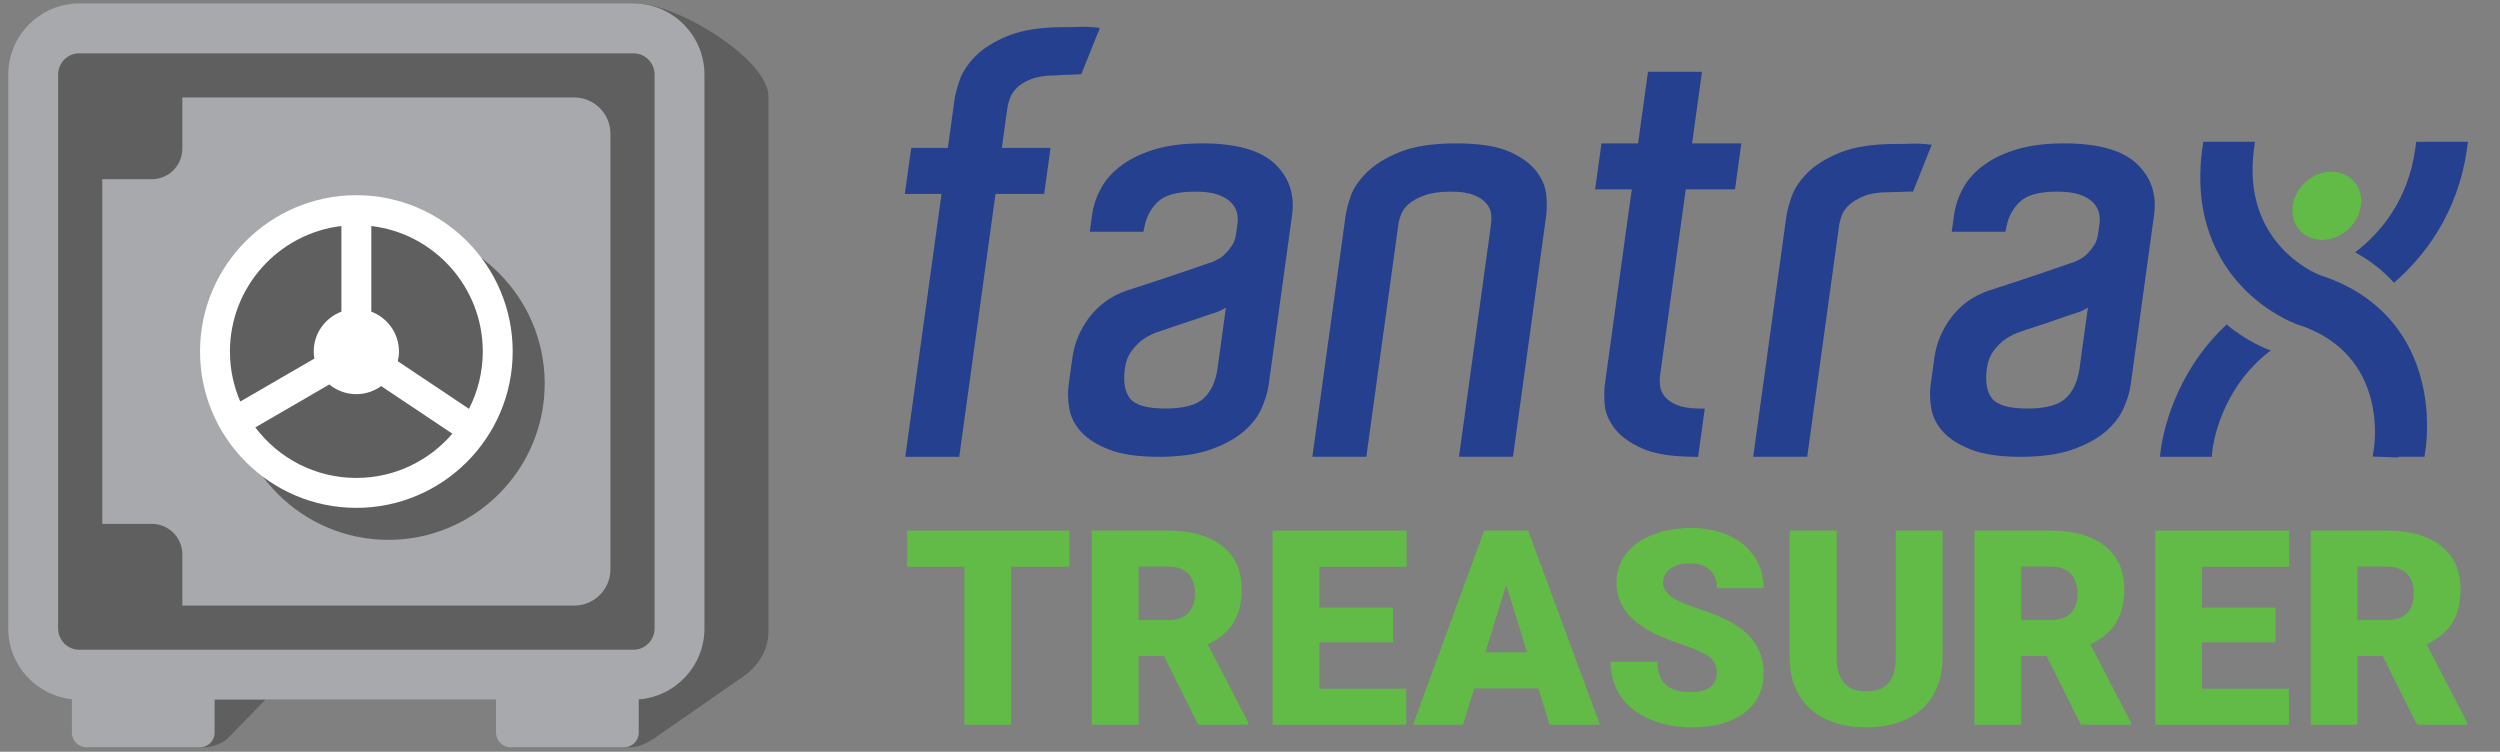<?xml version="1.0" encoding="UTF-8" standalone="no"?><!DOCTYPE svg PUBLIC "-//W3C//DTD SVG 1.1//EN" "http://www.w3.org/Graphics/SVG/1.1/DTD/svg11.dtd"><svg width="100%" height="100%" viewBox="0 0 725 218" version="1.1" xmlns="http://www.w3.org/2000/svg" xmlns:xlink="http://www.w3.org/1999/xlink" xml:space="preserve" style="fill-rule:evenodd;clip-rule:evenodd;stroke-linejoin:round;stroke-miterlimit:1.414;"><rect x="0" y="0" width="725" height="218" fill="#808080" stroke="none"/><g><path d="M673.403,69.551c5.45,0 10.496,-4.434 11.246,-9.884c0.754,-5.45 -3.071,-9.883 -8.521,-9.883c-5.45,0 -10.496,4.433 -11.246,9.883c-0.754,5.45 3.071,9.884 8.521,9.884" style="fill:#61bb46;fill-rule:nonzero;"/><path d="M313.583,21.487l5.384,-13.4l-2.171,-0.209c-1.113,-0.104 -2.204,-0.137 -3.284,-0.095c-1.4,0.054 -2.966,0.079 -4.795,0.079c-6.713,0 -12.184,0.833 -16.254,2.471c-4.084,1.645 -7.305,3.645 -9.575,5.941c-2.28,2.309 -3.838,4.688 -4.63,7.075c-0.779,2.334 -1.245,4.096 -1.42,5.379l-1.959,14.18l-10.629,0l-1.837,13.329l10.629,0l-10.509,76.229l15.65,0l10.513,-76.229l14.117,0l1.837,-13.329l-14.117,0l1.588,-11.521c0.129,-0.938 0.404,-1.967 0.821,-3.067c0.383,-1.025 1.079,-2.029 2.062,-2.983c0.983,-0.954 2.396,-1.779 4.196,-2.454c1.817,-0.68 4.242,-1.025 7.208,-1.03l0.163,-0.008c1.216,-0.104 2.221,-0.158 3.062,-0.158c0.721,0 1.596,-0.034 2.6,-0.104l1.35,-0.096Z" style="fill:#24408e;fill-rule:nonzero;"/><path d="M348.57,41.58c-5.034,0 -9.484,0.542 -13.23,1.609c-3.77,1.079 -7.025,2.575 -9.675,4.454c-2.675,1.896 -4.766,4.146 -6.216,6.692c-1.438,2.516 -2.363,5.245 -2.759,8.108l-0.654,4.754l15.563,0l0.358,-1.746c0.538,-2.591 1.754,-4.862 3.621,-6.746c2.092,-2.108 5.712,-3.133 11.062,-3.133c2.667,0 4.863,0.292 6.53,0.871c1.637,0.575 2.925,1.333 3.82,2.25c0.884,0.912 1.463,1.904 1.717,2.942c0.258,1.075 0.321,2.129 0.183,3.133l-0.437,3.158c-0.163,1.2 -0.538,2.259 -1.1,3.146c-0.6,0.938 -1.267,1.779 -1.988,2.5c-0.691,0.7 -1.391,1.225 -2.075,1.567c-0.712,0.358 -1.295,0.646 -1.745,0.858l-0.05,0.017c-0.559,0.15 -1.688,0.529 -3.45,1.158c-1.846,0.658 -4.042,1.413 -6.521,2.238l-1.054,0.35c-2.167,0.72 -4.4,1.462 -6.696,2.225c-2.579,0.858 -4.975,1.637 -7.167,2.337c-4.317,1.488 -7.892,4.046 -10.629,7.613c-2.713,3.537 -4.392,7.533 -4.992,11.866l-1.075,7.809c-0.287,2.062 -0.225,4.345 0.175,6.779c0.409,2.5 1.584,4.821 3.492,6.896c1.883,2.058 4.642,3.787 8.192,5.145c3.537,1.355 8.333,2.042 14.266,2.042c5.934,0 10.921,-0.687 14.825,-2.042c3.925,-1.354 7.159,-3.087 9.613,-5.145c2.479,-2.075 4.291,-4.396 5.396,-6.896c1.075,-2.446 1.762,-4.725 2.045,-6.779l6.78,-49.167c0.833,-6.05 -0.809,-10.942 -5.021,-14.954c-4.121,-3.921 -11.221,-5.909 -21.104,-5.909M353.095,106.793c-0.521,3.767 -1.863,6.692 -3.988,8.696c-2.104,1.987 -5.854,2.991 -11.142,2.991c-5.187,0 -8.616,-0.954 -10.187,-2.841c-1.579,-1.888 -2.1,-4.867 -1.554,-8.846c0.271,-1.954 0.879,-3.579 1.804,-4.838c0.954,-1.295 1.967,-2.37 3.008,-3.204c1.279,-0.937 2.596,-1.679 3.909,-2.2c1.962,-0.7 9.445,-3.225 11.52,-3.887l0.063,-0.017c1.958,-0.696 3.842,-1.329 5.6,-1.892c0.908,-0.254 1.846,-0.666 2.858,-1.25l0.075,-0.041c0.159,-0.092 0.313,-0.179 0.459,-0.267l-2.425,17.596Z" style="fill:#24408e;fill-rule:nonzero;"/><path d="M445.793,49.987c-1.638,-2.295 -4.309,-4.291 -7.938,-5.937c-3.621,-1.638 -8.858,-2.471 -15.571,-2.471c-6.712,0 -12.183,0.833 -16.254,2.471c-4.083,1.646 -7.329,3.642 -9.646,5.929c-2.337,2.313 -3.925,4.667 -4.712,7c-0.759,2.246 -1.242,4.088 -1.434,5.467l-9.654,70.016l15.65,0l9.338,-67.691c0.112,-0.813 0.4,-1.775 0.862,-2.863c0.434,-1.025 1.196,-2 2.267,-2.896c1.092,-0.916 2.625,-1.729 4.554,-2.408c1.942,-0.687 4.442,-1.033 7.433,-1.033c2.875,0 5.167,0.346 6.8,1.025c1.625,0.679 2.842,1.508 3.621,2.471c0.767,0.95 1.209,1.95 1.309,2.97c0.112,1.109 0.104,2.142 -0.026,3.063l-9.287,67.362l15.65,0l9.654,-70.016c0.175,-1.271 0.196,-3.029 0.063,-5.384c-0.138,-2.383 -1.038,-4.766 -2.679,-7.075" style="fill:#24408e;fill-rule:nonzero;"/><path d="M493.569,20.82l-15.65,0l-2.867,20.758l-10.629,0l-1.837,13.33l10.629,0l-7.817,56.699c-0.179,1.288 -0.2,3.046 -0.062,5.38c0.133,2.391 1.062,4.775 2.766,7.083c1.688,2.296 4.384,4.292 8.013,5.933c3.404,1.542 8.263,2.371 14.442,2.463l1.896,0.025l1.929,-13.984l-1.838,-0.029c-2.616,-0.046 -4.708,-0.387 -6.229,-1.021c-1.612,-0.674 -2.821,-1.529 -3.596,-2.541c-0.766,-1.008 -1.208,-2.038 -1.308,-3.071c-0.113,-1.096 -0.1,-2.125 0.025,-3.058l7.433,-53.879l14.284,0l1.837,-13.33l-14.283,0l2.862,-20.758Z" style="fill:#24408e;fill-rule:nonzero;"/><path d="M558.036,41.763c-1.1,-0.105 -2.166,-0.138 -3.208,-0.1c-1.35,0.058 -2.946,0.083 -4.879,0.083c-6.713,0 -12.184,0.833 -16.254,2.471c-4.084,1.646 -7.305,3.646 -9.571,5.937c-2.279,2.309 -3.838,4.692 -4.634,7.075c-0.779,2.338 -1.241,4.096 -1.42,5.379l-9.634,69.854l15.654,0l9.242,-67.029c0.129,-0.933 0.404,-1.962 0.817,-3.062c0.383,-1.021 1.1,-2.017 2.129,-2.971c1.054,-0.967 2.512,-1.829 4.333,-2.563c1.825,-0.729 4.209,-1.099 7.079,-1.099c1.271,0 2.321,-0.03 3.209,-0.084c0.691,-0.041 1.516,-0.071 2.45,-0.079l1.437,-0.012l5.413,-13.592l-2.163,-0.208Z" style="fill:#24408e;fill-rule:nonzero;"/><path d="M598.546,41.58c-5.029,0 -9.479,0.542 -13.229,1.609c-3.771,1.079 -7.025,2.575 -9.671,4.454c-2.679,1.896 -4.771,4.15 -6.221,6.692c-1.433,2.516 -2.367,5.245 -2.758,8.108l-0.659,4.754l15.567,0l0.363,-1.746c0.533,-2.591 1.75,-4.862 3.616,-6.746c2.096,-2.108 5.713,-3.133 11.063,-3.133c2.666,0 4.862,0.292 6.529,0.871c1.637,0.575 2.925,1.333 3.821,2.25c0.883,0.912 1.462,1.904 1.716,2.942c0.259,1.075 0.321,2.133 0.184,3.133l-0.438,3.158c-0.166,1.2 -0.533,2.259 -1.1,3.142c-0.6,0.942 -1.266,1.783 -1.987,2.504c-0.692,0.7 -1.388,1.225 -2.075,1.567c-0.709,0.358 -1.296,0.646 -1.746,0.858l-0.05,0.017c-0.554,0.15 -1.688,0.529 -3.45,1.158c-1.85,0.658 -4.042,1.413 -6.521,2.238l-1.054,0.35c-2.167,0.72 -4.4,1.462 -6.696,2.225c-2.571,0.854 -4.967,1.637 -7.167,2.337c-4.316,1.488 -7.895,4.046 -10.629,7.613c-2.712,3.541 -4.396,7.533 -4.991,11.866l-1.075,7.809c-0.288,2.062 -0.225,4.345 0.175,6.779c0.408,2.5 1.583,4.821 3.491,6.896c1.884,2.058 4.642,3.787 8.192,5.145c3.537,1.355 8.333,2.042 14.267,2.042c5.929,0 10.92,-0.687 14.825,-2.042c3.925,-1.354 7.158,-3.087 9.616,-5.145c2.475,-2.075 4.292,-4.396 5.392,-6.896c1.075,-2.442 1.762,-4.721 2.046,-6.779l6.779,-49.167c0.833,-6.05 -0.808,-10.942 -5.021,-14.954c-4.121,-3.921 -11.221,-5.909 -21.104,-5.909M603.071,106.793c-0.521,3.767 -1.863,6.692 -3.988,8.696c-2.104,1.987 -5.854,2.991 -11.141,2.991c-5.188,0 -8.613,-0.954 -10.188,-2.841c-1.579,-1.888 -2.1,-4.867 -1.554,-8.846c0.271,-1.954 0.879,-3.579 1.804,-4.838c0.959,-1.295 1.967,-2.375 3.009,-3.204c1.283,-0.937 2.595,-1.679 3.908,-2.2c1.842,-0.658 3.825,-1.325 5.896,-1.987c1.746,-0.554 3.658,-1.2 5.687,-1.917c1.954,-0.692 3.838,-1.329 5.6,-1.892c0.909,-0.254 1.846,-0.666 2.863,-1.25l0.054,-0.033c0.167,-0.096 0.321,-0.187 0.475,-0.275l-2.425,17.596Z" style="fill:#24408e;fill-rule:nonzero;"/><path d="M672.74,79.783c-1.387,-0.541 -22.833,-9.42 -19.058,-36.787l0.258,-1.875l-14.992,0l-0.262,1.875c-2.792,20.233 4.721,33.021 11.517,40.183c7.316,7.717 15.454,10.692 15.824,10.825l0.196,0.067c26.663,8.496 22.35,35.317 22.154,36.454l-0.32,1.867l7.441,0.287l0.038,-0.217l7.546,0l0.275,-1.849c0.362,-2.396 1.333,-10.963 -1.217,-20.667c-2.717,-10.317 -10.017,-23.925 -29.4,-30.163" style="fill:#24408e;fill-rule:nonzero;"/><path d="M700.711,41.12l-0.258,1.875c-2.071,15.016 -9.983,24.462 -17.471,30.183c4.667,2.533 8.363,5.562 11.275,8.812c8.504,-7.35 18.542,-19.833 21.188,-38.995l0.258,-1.875l-14.992,0Z" style="fill:#24408e;fill-rule:nonzero;"/><path d="M657.701,101.323c-0.309,-0.108 -5.909,-2.158 -11.975,-7.217c-4.879,4.538 -8.971,9.85 -12.2,15.842c-5.229,9.704 -6.617,18.271 -6.917,20.667l-0.233,1.85l15.037,0l0.2,-1.942c0.08,-0.754 1.988,-17.633 16.929,-28.917c-0.212,-0.071 -0.429,-0.146 -0.645,-0.216l-0.196,-0.067Z" style="fill:#24408e;fill-rule:nonzero;"/><path d="M310.119,164.356l-16.891,0l0,45.8l-13.567,0l0,-45.8l-16.579,0l0,-10.475l47.037,0l0,10.475Z" style="fill:#61bb46;fill-rule:nonzero;"/><path d="M337.541,190.251l-7.346,0l0,19.904l-13.567,0l0,-56.275l22.146,0c6.675,0 11.896,1.48 15.654,4.442c3.763,2.958 5.646,7.142 5.646,12.546c0,3.912 -0.796,7.158 -2.379,9.733c-1.583,2.571 -4.062,4.659 -7.442,6.254l11.755,22.721l0,0.579l-14.534,0l-9.933,-19.904ZM330.195,179.814l8.579,0c2.579,0 4.517,-0.675 5.817,-2.034c1.304,-1.354 1.954,-3.245 1.954,-5.675c0,-2.429 -0.658,-4.333 -1.971,-5.716c-1.312,-1.379 -3.246,-2.071 -5.8,-2.071l-8.579,0l0,15.496Z" style="fill:#61bb46;fill-rule:nonzero;"/><path d="M403.96,186.271l-21.333,0l0,13.45l25.2,0l0,10.437l-38.767,0l0,-56.279l38.846,0l0,10.475l-25.279,0l0,11.867l21.333,0l0,10.05Z" style="fill:#61bb46;fill-rule:nonzero;"/><path d="M446.111,199.644l-18.592,0l-3.246,10.512l-14.491,0l20.637,-56.275l12.754,0l20.796,56.275l-14.571,0l-3.287,-10.512ZM430.765,189.169l12.1,0l-6.071,-19.517l-6.029,19.517Z" style="fill:#61bb46;fill-rule:nonzero;"/><path d="M497.88,195.198c0,-1.983 -0.7,-3.529 -2.104,-4.638c-1.404,-1.108 -3.871,-2.254 -7.404,-3.437c-3.53,-1.188 -6.417,-2.333 -8.659,-3.442c-7.291,-3.583 -10.937,-8.504 -10.937,-14.766c0,-3.117 0.908,-5.867 2.725,-8.25c1.816,-2.384 4.387,-4.238 7.712,-5.567c3.321,-1.325 7.059,-1.992 11.209,-1.992c4.045,0 7.67,0.725 10.879,2.167c3.208,1.442 5.704,3.496 7.479,6.162c1.779,2.667 2.667,5.717 2.667,9.142l-13.529,0c0,-2.292 -0.701,-4.071 -2.105,-5.333c-1.404,-1.263 -3.304,-1.892 -5.7,-1.892c-2.421,0 -4.337,0.533 -5.741,1.604c-1.405,1.067 -2.105,2.429 -2.105,4.075c0,1.446 0.771,2.75 2.317,3.925c1.55,1.171 4.267,2.384 8.154,3.634c3.892,1.25 7.088,2.595 9.588,4.037c6.079,3.504 9.121,8.338 9.121,14.496c0,4.921 -1.855,8.783 -5.567,11.592c-3.708,2.812 -8.796,4.216 -15.267,4.216c-4.558,0 -8.687,-0.821 -12.387,-2.454c-3.696,-1.637 -6.484,-3.879 -8.346,-6.725c-1.871,-2.85 -2.804,-6.129 -2.804,-9.837l13.604,0c0,3.012 0.779,5.237 2.337,6.666c1.559,1.429 4.092,2.146 7.596,2.146c2.242,0 4.013,-0.483 5.317,-1.45c1.3,-0.967 1.95,-2.325 1.95,-4.079" style="fill:#61bb46;fill-rule:nonzero;"/><path d="M563.333,153.881l0,36.833c0,4.175 -0.888,7.788 -2.667,10.842c-1.779,3.054 -4.329,5.379 -7.654,6.979c-3.325,1.596 -7.254,2.396 -11.787,2.396c-6.855,0 -12.25,-1.779 -16.196,-5.333c-3.942,-3.559 -5.95,-8.43 -6.025,-14.613l0,-37.104l13.641,0l0,37.375c0.155,6.158 3.017,9.237 8.58,9.237c2.808,0 4.933,-0.77 6.375,-2.32c1.445,-1.546 2.166,-4.055 2.166,-7.534l0,-36.758l13.567,0Z" style="fill:#61bb46;fill-rule:nonzero;"/><path d="M593.503,190.251l-7.346,0l0,19.904l-13.567,0l0,-56.275l22.146,0c6.675,0 11.896,1.48 15.654,4.442c3.763,2.958 5.646,7.142 5.646,12.546c0,3.912 -0.796,7.158 -2.379,9.733c-1.583,2.571 -4.062,4.659 -7.442,6.254l11.755,22.721l0,0.579l-14.534,0l-9.933,-19.904ZM586.157,179.814l8.579,0c2.579,0 4.517,-0.675 5.817,-2.034c1.304,-1.354 1.954,-3.245 1.954,-5.675c0,-2.429 -0.658,-4.333 -1.971,-5.716c-1.312,-1.379 -3.246,-2.071 -5.8,-2.071l-8.579,0l0,15.496Z" style="fill:#61bb46;fill-rule:nonzero;"/><path d="M659.919,186.271l-21.333,0l0,13.45l25.2,0l0,10.437l-38.767,0l0,-56.279l38.846,0l0,10.475l-25.279,0l0,11.867l21.333,0l0,10.05Z" style="fill:#61bb46;fill-rule:nonzero;"/><path d="M691.016,190.251l-7.346,0l0,19.904l-13.562,0l0,-56.275l22.142,0c6.675,0 11.895,1.48 15.654,4.442c3.762,2.958 5.646,7.142 5.646,12.546c0,3.912 -0.796,7.158 -2.38,9.733c-1.583,2.571 -4.062,4.659 -7.441,6.254l11.754,22.721l0,0.579l-14.533,0l-9.934,-19.904ZM683.67,179.814l8.58,0c2.579,0 4.516,-0.675 5.816,-2.034c1.304,-1.354 1.954,-3.245 1.954,-5.675c0,-2.429 -0.658,-4.333 -1.97,-5.716c-1.313,-1.379 -3.246,-2.071 -5.8,-2.071l-8.58,0l0,15.496Z" style="fill:#61bb46;fill-rule:nonzero;"/><path d="M35.626,202.883l-3.326,0c-11.367,0 -20.617,-8.921 -20.617,-19.887l0,-154.984c0,-10.966 9.25,-19.887 20.617,-19.887l152.462,-7.079c11.367,0 38.092,16 38.092,26.966l0,154.984c0,6.349 -3.654,10.981 -8.712,14.169l-24.337,16.885c-2.142,1.45 -4.563,2.654 -6.934,2.654l-33.487,0c-2.367,0 -3.113,-1.192 -1.663,-2.654l11.086,-11.167l-81.796,0l-10.911,11.171c-1.43,1.458 -4.488,2.65 -6.817,2.65l-32.933,0c-2.33,0 -3.063,-1.192 -1.638,-2.65l10.914,-11.171Z" style="fill:#605f60;"/><path d="M20.853,202.77c-10.354,-1.085 -18.453,-9.867 -18.453,-20.503l0,-160.65c0,-11.367 9.25,-20.617 20.617,-20.617l160.654,0c11.367,0 20.617,9.25 20.617,20.617l0,160.65c0,10.841 -8.415,19.757 -19.056,20.558l0,9.654c0,2.329 -1.896,4.225 -4.225,4.225l-32.933,0c-2.329,0 -4.225,-1.896 -4.225,-4.225l0,-9.596l-81.613,0l0,9.596c0,2.329 -1.896,4.225 -4.225,4.225l-32.933,0c-2.33,0 -4.225,-1.896 -4.225,-4.225l0,-9.709Z" style="fill:#a7a9ac;"/><path d="M183.67,15.458c3.396,0 6.158,2.762 6.158,6.158l0,160.65c0,3.4 -2.762,6.162 -6.158,6.162l-160.654,0c-3.396,0 -6.159,-2.762 -6.159,-6.162l0,-160.65c0,-3.396 2.763,-6.158 6.159,-6.158l160.654,0ZM166.496,28.263l-113.617,0l0,14.842c0,4.899 -3.966,8.866 -8.867,8.866l-14.349,0l0,99.946l14.349,0c4.901,0.001 8.867,3.967 8.867,8.867l0,14.841l113.617,0c5.816,0 10.529,-4.716 10.529,-10.529l0,-126.308c0,-5.812 -4.712,-10.525 -10.529,-10.525Z" style="fill:#605f60;"/><path d="M112.626,156.561c-24.996,0 -45.333,-20.337 -45.333,-45.337c0,-24.996 20.337,-45.334 45.333,-45.334c24.996,0 45.338,20.338 45.338,45.334c0,25 -20.342,45.337 -45.338,45.337" style="fill:#605f60;fill-rule:nonzero;"/><path d="M103.343,147.278c-24.996,0 -45.333,-20.338 -45.333,-45.338c0,-24.995 20.337,-45.333 45.333,-45.333c24.996,0 45.337,20.338 45.337,45.333c0,25 -20.341,45.338 -45.337,45.338" style="fill:#fff;fill-rule:nonzero;"/><path d="M107.68,65.546l0,24.837c4.683,1.759 8.02,6.263 8.02,11.563c0,0.967 -0.125,1.908 -0.337,2.817l20.646,13.795c2.55,-4.991 3.996,-10.637 3.996,-16.616c0,-18.746 -14.146,-34.246 -32.325,-36.396" style="fill:#605f60;fill-rule:nonzero;"/><path d="M90.978,101.944c0,-5.296 3.342,-9.804 8.029,-11.562l0,-24.838c-18.179,2.154 -32.325,17.65 -32.325,36.396c0,5.15 1.071,10.054 2.996,14.504l21.483,-12.454c-0.112,-0.667 -0.183,-1.346 -0.183,-2.046" style="fill:#605f60;fill-rule:nonzero;"/><path d="M103.34,114.303c-2.975,0 -5.704,-1.054 -7.837,-2.804l-21.463,12.446c6.692,8.896 17.337,14.658 29.304,14.658c11.125,0 21.104,-4.987 27.834,-12.837l-20.634,-13.796c-2.029,1.463 -4.512,2.333 -7.204,2.333" style="fill:#605f60;fill-rule:nonzero;"/></g></svg>